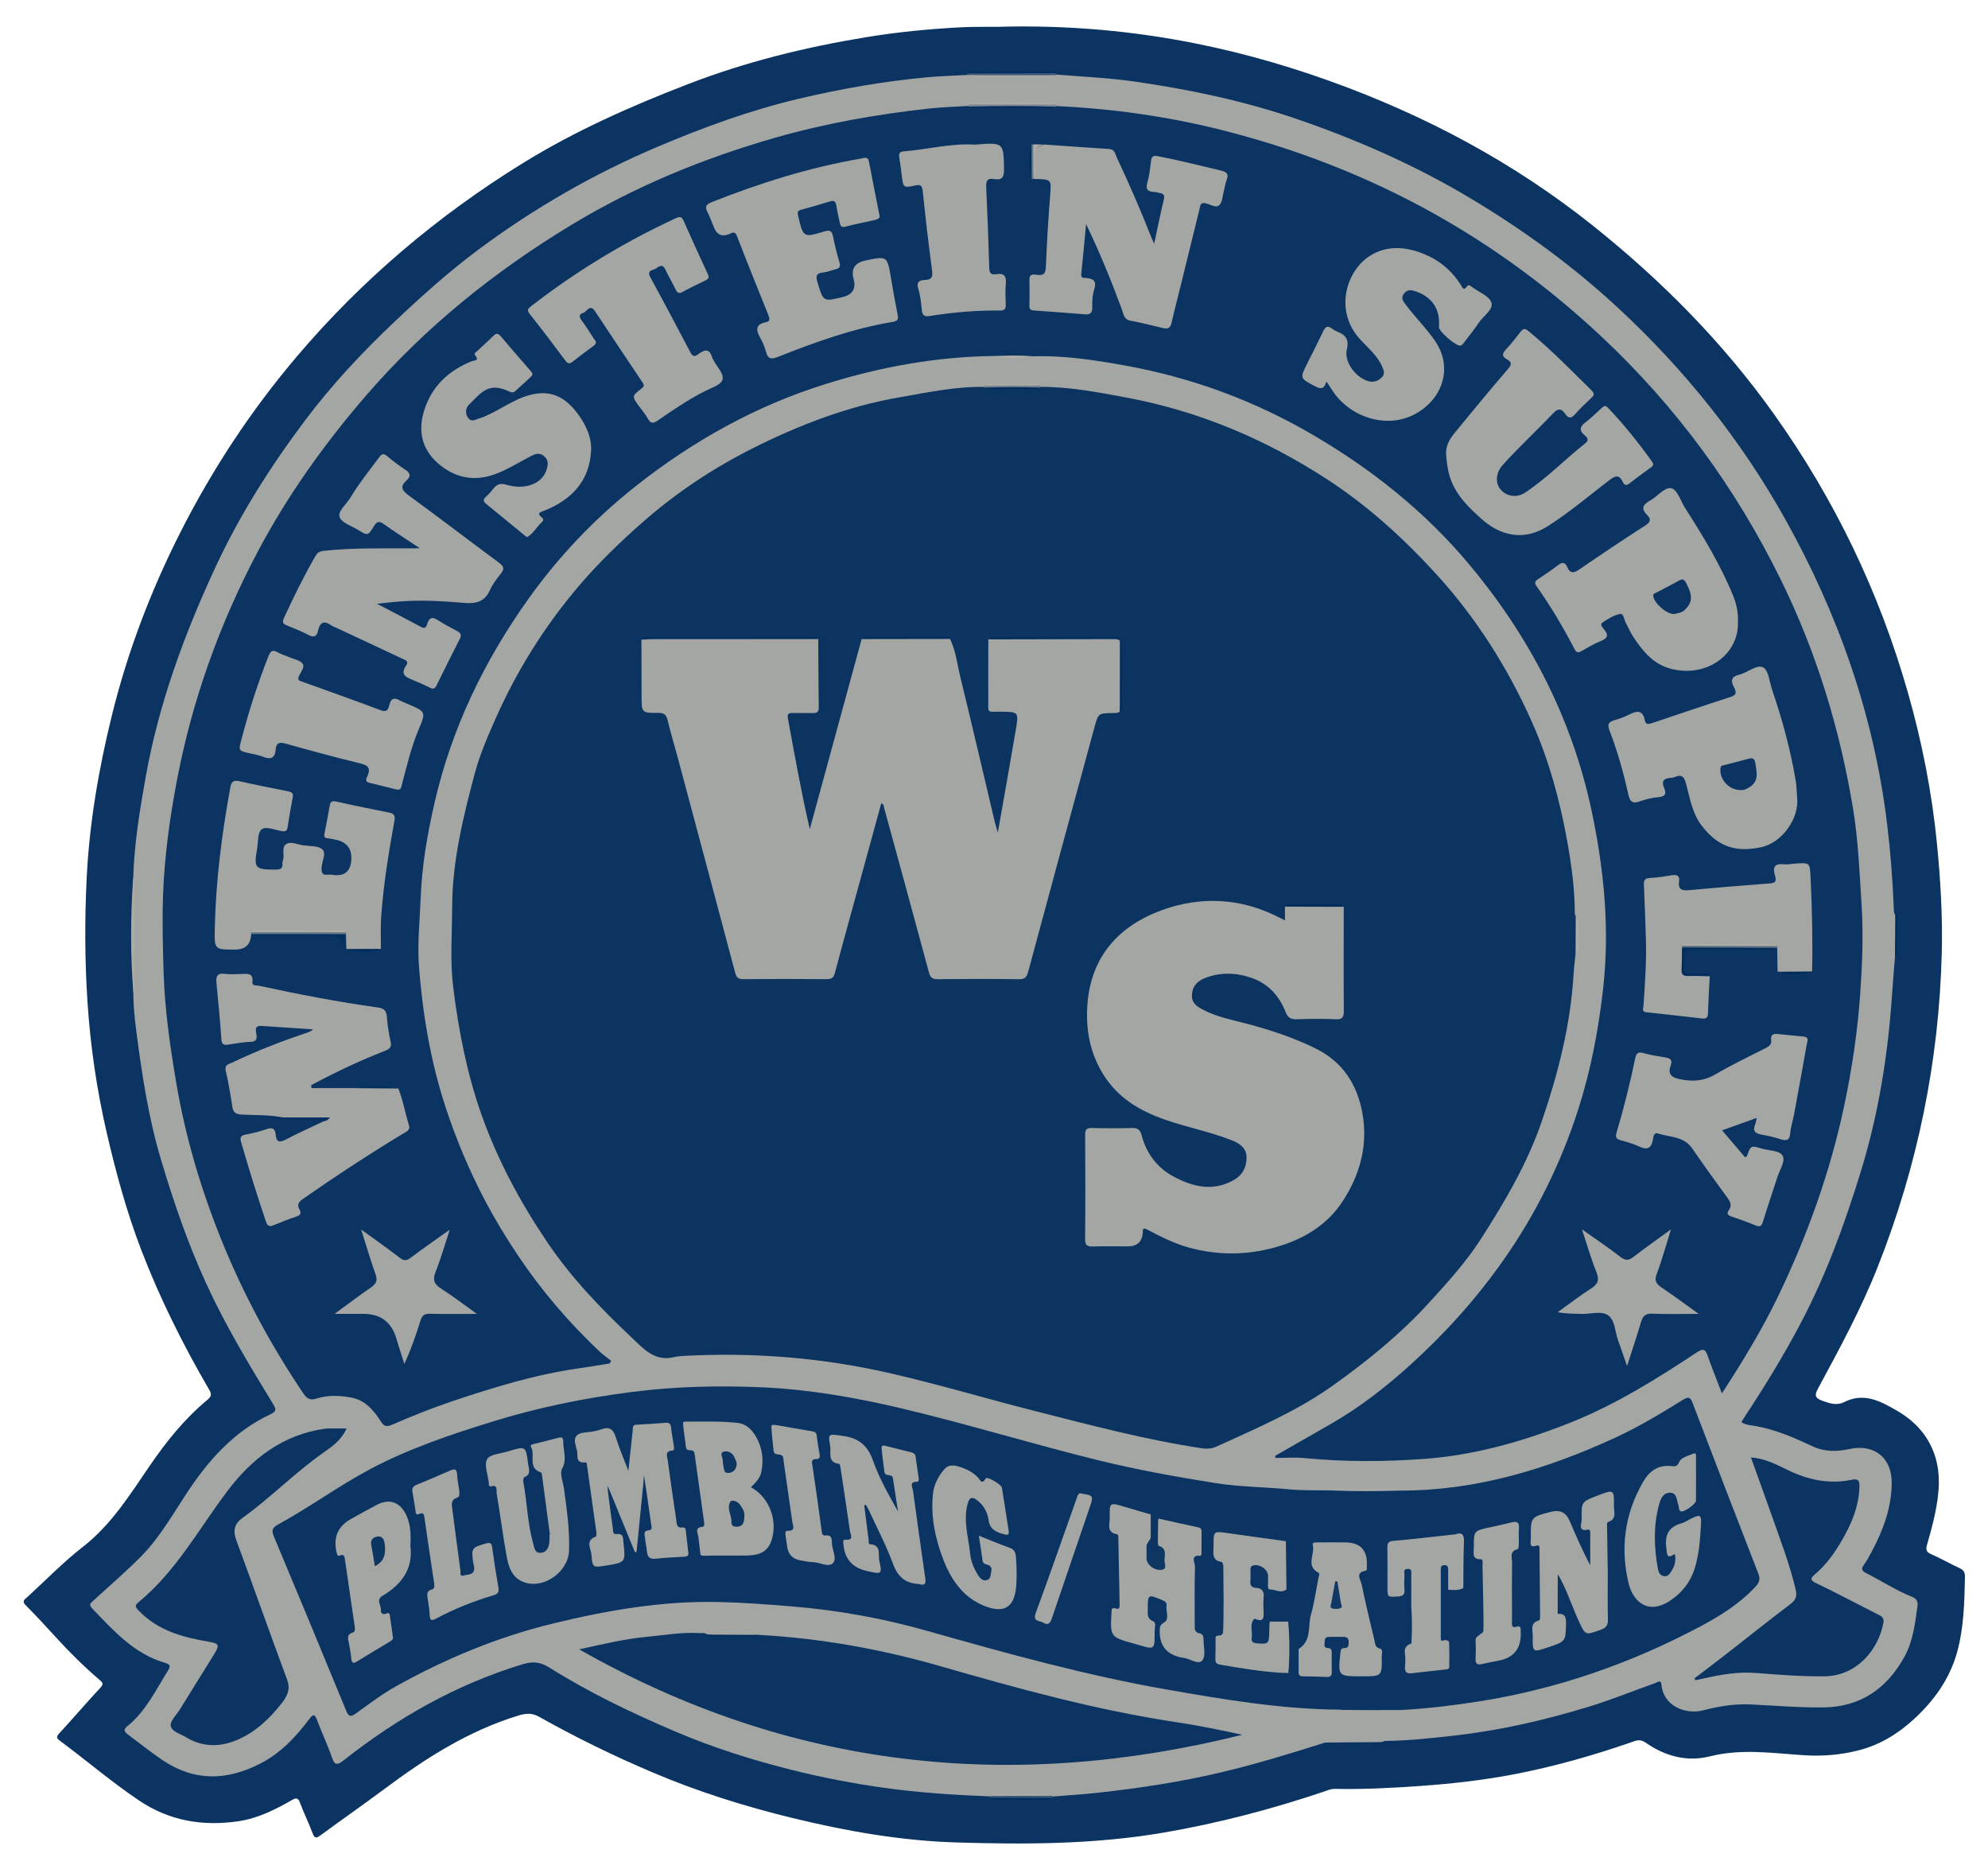 <svg xmlns="http://www.w3.org/2000/svg" id="Layer_1" viewBox="0 0 555.58 522.17"><defs><style>.cls-1{fill:#113864;}.cls-2{fill:#012c5d;}.cls-3{fill:#0d3562;}.cls-4{fill:#7a8691;}.cls-5{fill:#002c5c;}.cls-6{fill:#afaea7;}.cls-7{fill:#0b3462;}.cls-8{fill:#a4a6a3;}.cls-9{fill:#012d5d;}.cls-10{fill:#657788;}.cls-11{fill:#012c5e;}.cls-12{fill:#012d5e;}.cls-13{fill:#002c5d;}.cls-14{fill:#0c3462;}.cls-15{fill:#aeada6;}.cls-16{fill:#adada5;}.cls-17{fill:#3e5a78;}.cls-18{fill:#0e3562;}.cls-19{fill:#ababa6;}.cls-20{fill:#afaea8;}.cls-21{fill:#a5a7a3;}.cls-22{fill:#aeaea7;}.cls-23{fill:#546b81;}.cls-24{fill:#022d5e;}.cls-25{fill:#032e5e;}.cls-26{fill:#adada7;}.cls-27{fill:#042e5f;}.cls-28{fill:#3b5876;}.cls-29{fill:#0b3461;}.cls-30{fill:#74828e;}.cls-31{fill:#0f3763;}.cls-32{fill:#aeaea6;}.cls-33{fill:#01275a;}.cls-34{fill:#697a89;}.cls-35{fill:#073160;}.cls-36{fill:#acaca7;}.cls-37{fill:#aaaba6;}.cls-38{fill:#0c3562;}</style></defs><path class="cls-7" d="M281.13,7.44c32.47-.61,62.01,4.96,90.64,15.25,26.57,9.55,51.28,22.71,73.4,40.37,19.16,15.3,36.3,32.59,50.58,52.63,16.95,23.79,29.41,49.68,37.43,77.78,3.96,13.89,6.73,27.97,8.14,42.3.99,10.09,1.59,20.23,1.34,30.38-.75,30.45-6.78,59.82-18.02,88.15-4.63,11.65-10.59,22.62-16.52,33.61-.99,1.83-1.08,2.68,1.17,3.5,2.07.76,4.04,1.39,6.04.39,5.57-2.8,10.16-.31,14.82,2.39,5.01,2.91,8.71,6.94,10.54,12.42,1.83,5.49,1.2,11.11.02,16.66-.6,2.83-1.38,5.63-2.18,8.41-.36,1.26-.26,1.97,1.11,2.57,2.73,1.2,5.32,2.7,8.03,3.95,1.13.52,1.49,1.17,1.47,2.39-.15,7.08-.3,14.2-2.19,21.06-2.07,7.48-6.46,13.59-12.17,18.81-4.48,4.1-9.55,7.16-15.44,8.65-5,1.27-10.13,1.69-15.31,1.34-8.71-.58-17.39-1.88-26.12.31-6.52,1.63-12.59-.04-18.06-3.85-1.05-.73-2-.77-3.16-.36-11.11,3.89-22.42,7.11-33.98,9.31-8.36,1.58-16.82,2.54-25.31,3.15-8.12.58-16.24,1.02-24.38.85-1.09-.02-2.04.42-3.03.76-14.67,4.94-29.58,8.85-44.87,11.47-19.27,3.3-38.67,3.33-58.08,2.73-15.36-.48-30.48-3.15-45.44-6.79-13.34-3.24-26.4-7.33-39.01-12.68-10.9-4.62-21.57-9.81-31.9-15.62-1.93-1.09-3.6-1.03-5.69-.4-14.04,4.25-26.12,12-37.73,20.67-5.81,4.34-11.77,8.47-17.61,12.77-1.18.87-1.72,1.06-2.32-.56-1.06-2.87-2.45-5.61-3.5-8.47-.53-1.46-1.13-1.4-2.25-.76-4.7,2.69-9.5,5.11-14.96,5.92-10,1.47-19.32-.09-27.84-5.84-7.63-5.14-14.61-11.12-21.98-16.6-1.03-.76-1.17-1.13-.22-2.16,3.89-4.19,7.59-8.56,11.49-12.73,1.11-1.19.35-1.64-.36-2.25-4.29-3.68-8.29-7.63-12.09-11.81-2.76-3.04-5.56-6.06-8.46-8.97-1.17-1.17-.24-1.63.42-2.24,5.17-4.73,10.08-9.8,15.59-14.09,7.96-6.2,13.11-14.53,18.66-22.63,4.64-6.79,9.79-13.2,16.16-18.47,1.21-1,1.09-1.7.45-2.8-7.31-12.56-13.79-25.52-19-39.1-4.04-10.55-7.01-21.42-9.56-32.4-2.84-12.22-4.65-24.58-5.46-37.12-.74-11.45-.77-22.9-.21-34.33.75-15.26,3.32-30.27,6.97-45.15,4.38-17.86,10.84-34.9,19.11-51.25,8.97-17.75,19.87-34.3,32.75-49.46,18.08-21.28,39.16-39.13,62.92-53.83,14.66-9.07,30.34-16.01,46.37-22.19,16.12-6.22,32.82-10.33,49.86-13.11,8.73-1.43,17.51-2.29,26.35-2.74,4.84-.25,9.67-.04,12.58-.19Z"></path><path class="cls-8" d="M295.07,20.82c7.44.62,14.92.93,22.32,2.01,15.08,2.19,29.95,5.3,44.41,10.22,17.16,5.84,33.69,13.1,49.23,22.41,14.75,8.83,28.6,18.91,41.27,30.67,18.61,17.28,34.28,36.85,46.62,58.95,14.82,26.55,24.8,54.84,28.47,85.2.95,7.84,1.55,15.68,1.86,23.55.03.65-.04,1.3.43,1.84.43,3.85.58,7.7-.09,11.54-.28,3.67-.6,7.34-.85,11.01-1.14,16.75-3.79,33.22-8.75,49.3-4.48,14.51-9.64,28.73-16.75,42.21-4.82,9.15-10.22,17.93-15.91,26.55-.22.33-.42.67-.68,1.1,1.31.88,2.79.87,4.14,1.12,5.53,1.02,10.64,3.23,15.66,5.6,3.43,1.61,6.83,1.57,10.37.8,6.9-1.5,11.89,2.35,11.85,9.5-.04,6.91-2.42,13.25-5.65,19.28-.65,1.21-1.29,2.44-2.1,3.53-.97,1.3-.5,1.8.77,2.44,4.23,2.15,8.23,4.78,12.66,6.54,1.27.5,1.7,1.33,1.52,2.63-.67,4.86-1.23,9.75-3.66,14.15-4.89,8.88-12.3,13.99-22.54,14.12-6.83.09-13.67-.51-20.5-.83-4.47-.21-8.83.52-13.11,1.63-5.2,1.35-11.24-1.34-11.74-7.13-.13-1.53-1.1-.71-1.75-.47-6.15,2.19-12.21,4.66-18.45,6.57-12.17,3.72-24.55,6.61-37.22,8.05-6.55.74-13.11,1.49-19.71,1.54-.37,0-.74.23-1.1.36-2.77.64-5.59.22-8.38.27-2.49.04-4.99.24-7.47-.15-9.58,3.06-19.19,5.99-28.99,8.31-11.36,2.69-22.86,4.41-34.44,5.7-4.22.47-8.47.71-12.71,1.06-.14.02-.28.04-.42.06-5.41.14-10.82-.07-16.23.12-.29,0-.56-.07-.81-.23-9.88-.38-19.74-1.02-29.54-2.38-8.69-1.21-17.32-2.89-25.82-5.01-11.11-2.78-22.04-6.24-32.59-10.74-12.1-5.16-23.95-10.82-35.11-17.83-2.37-1.49-4.46-1.88-7.38-1-18.58,5.61-35.07,14.99-50.22,26.93-1.74,1.37-2.46,1.35-3.23-.88-1.2-3.5-2.81-6.86-4.11-10.33-.64-1.71-1.04-1.92-2.22-.35-3.76,4.99-7.97,9.49-13.65,12.41-9.35,4.81-18.46,5.08-27.42-.99-3.28-2.22-6.35-4.7-9.52-7.06-1.07-.79-1.48-1.38-.26-2.36,5.16-4.17,7.95-10.07,11.36-15.53.76-1.22.67-1.76-.72-2.16-8.75-2.51-14.49-9.05-20.49-15.26-1-1.04-.36-1.48.3-2.09,4.5-4.15,9.18-8.13,13.47-12.49,5.06-5.13,8.64-11.42,12.57-17.42,6.08-9.27,13.28-17.46,23.59-22.26,1.75-.82,1.46-1.53.65-2.86-6.73-11.01-13.38-22.06-18.76-33.83-5.11-11.18-9.07-22.75-12.57-34.5-3.47-11.61-5.27-23.53-6.84-35.5-.48-3.67-.87-7.35-.86-11.06-.15-6.81-.04-13.62-.13-20.43-.05-3.84.32-7.67.08-11.51.29-9.68,1.85-19.21,3.56-28.71,3.65-20.28,10.71-39.43,19.35-58.09,6.83-14.74,15.47-28.34,25.17-41.25,7.4-9.86,15.83-18.87,24.82-27.38,7.57-7.17,15.28-14.11,23.64-20.33,15.61-11.6,32.33-21.22,50.27-28.8,12.73-5.38,25.65-10.1,39.09-13.28,11.83-2.79,23.79-4.9,35.91-6.02,3.76-.35,7.55-.45,11.33-.66.26-.16.54-.23.85-.22,7.82.15,15.63-.01,23.45.08.15.02.29.03.44.05Z"></path><path class="cls-19" d="M37.2,245.44c.57.5.43,1.18.43,1.81,0,9.51,0,19.02,0,28.53,0,.56.08,1.14-.37,1.59-.85-10.64-.78-21.29-.06-31.94Z"></path><path class="cls-24" d="M270.36,20.5c.25-.36.6-.52,1.03-.52,7.81,0,15.61,0,23.42,0,.07,0,.19.03.21.08.05.12.05.27.07.4-.53.45-1.18.48-1.83.48-6.93.01-13.86,0-20.79,0-.74,0-1.44-.1-2.11-.44Z"></path><path class="cls-17" d="M270.36,20.5c8.24-.02,16.48-.03,24.72-.05,0,.12,0,.25-.02.37v.22c-8.07.19-16.13.26-24.2-.03-.18-.03-.36-.07-.54-.1.02-.14.03-.27.03-.41Z"></path><path class="cls-35" d="M370.24,486.91c5.28-.04,10.56-.08,15.85-.12,1.65,0,3.31,0,4.96,0,0,.16,0,.33,0,.49-6.73,0-13.47,0-20.2-.02-.2,0-.4-.23-.6-.36Z"></path><path class="cls-24" d="M294.1,502.37c-.46.61-1.14.49-1.77.49-4.64,0-9.29,0-13.93,0-.63,0-1.3.13-1.74-.52,1.05-.57,2.19-.43,3.31-.44,3.86,0,7.72-.01,11.58,0,.87,0,1.79-.15,2.55.47Z"></path><path class="cls-28" d="M294.1,502.37c-5.81-.01-11.63-.02-17.44-.04,0-.14,0-.28-.03-.41.18-.03.36-.07.53-.1,5.64-.3,11.28-.19,16.92-.06v.22c.01.13.01.26.01.39Z"></path><path class="cls-5" d="M529.58,267.21c.03-3.85.06-7.69.09-11.54.23-.18.51-.11.51.14.02,3.49.01,6.98,0,10.47,0,.43-.22.75-.61.94Z"></path><path class="cls-29" d="M440.33,266.24c-.2,2.15-.47,4.29-.6,6.44-.88,13.92-4.29,27.28-8.78,40.44-4.07,11.95-10.43,22.72-17.19,33.23-4.08,6.35-9.22,11.99-14.33,17.6-8.09,8.88-17.35,16.37-27.07,23.3-6.44,4.59-13.5,8.21-20.65,11.59-3.86,1.83-7.77,3.56-11.66,5.33-1.34.61-2.65.74-4.19.51-15.8-2.37-31.21-6.49-46.66-10.41-13.67-3.47-27.18-7.54-40.93-10.66-18.81-4.27-37.86-5.77-57.11-4.74-.96.05-1.94.13-2.86.35-5.4,1.3-8.52-2.41-11.8-5.5-8.71-8.19-16.99-16.85-23.67-26.78-7.44-11.05-13.75-22.74-18.24-35.39-4.12-11.62-6.43-23.63-7.94-35.74-.91-7.31-.31-14.82-.29-22.24.03-12.85,3.06-25.23,6.34-37.51,1.43-5.34,3.68-10.5,5.94-15.57,5.87-13.19,13.49-25.35,22.8-36.37,5.57-6.59,11.78-12.61,18.28-18.31,9.27-8.12,19.46-14.91,30.43-20.44,13.07-6.58,26.68-11.83,41.17-14.34,7.91-1.37,15.8-3.08,23.9-2.91.14-.02.28-.04.42-.06,4.89-.08,9.78-.05,14.67-.02.14.02.28.03.42.05,8.17-.02,16.16,1.52,24.13,3.01,20.32,3.8,39.02,11.72,56.26,22.99,11.18,7.3,20.99,16.22,30.04,26.09,11.31,12.33,20.1,26.23,26.89,41.4,4.88,10.91,8,22.44,10.07,34.23,1.13,6.42,1.97,12.87,1.98,19.4,0,.29.19.59.3.88.61,3.38.67,6.76-.04,10.13Z"></path><path class="cls-7" d="M295.07,29.63c15.64.72,31.09,2.86,46.26,6.68,20.9,5.26,40.86,12.99,59.7,23.54,16.83,9.43,32.2,20.82,46.29,33.98,20.98,19.6,37.68,42.36,50.33,68.1,10.03,20.4,16.59,41.93,20.26,64.32,1.43,8.73,1.76,17.59,2.33,26.43.54,8.4.2,16.78-.38,25.11-.73,10.41-2.27,20.75-4.43,31.02-3.93,18.66-10.32,36.42-18.57,53.54-4.45,9.22-9.77,17.97-15.64,26.99-1.41-3.68-2.76-7-3.94-10.37-.63-1.81-1.13-2.37-3.06-1.09-11.24,7.43-22.68,14.59-35.25,19.6-13.14,5.23-26.69,9.12-40.86,10.17-11.17.83-22.36.85-33.54-.22-2.69-.26-5.42-.04-8.14-.04-.02-.2-.05-.39-.07-.59,5.28-3.02,10.57-6.04,15.84-9.07,8.01-4.61,15.24-10.28,22.06-16.46,9.65-8.74,18.32-18.39,25.82-29.04,9.12-12.96,16.08-27.02,20.94-42.09,3.52-10.91,5.65-22.11,6.96-33.51,1.95-16.93.32-33.62-3.19-50.13-5.5-25.84-17.36-48.69-34.25-68.85-12.32-14.7-27.17-26.53-43.78-36.22-16.27-9.5-33.66-15.89-52.13-19.25-8.53-1.55-17.15-2.89-25.89-2.62-3.71.21-7.42.35-11.12-.08-15.98.2-31.55,3.05-46.75,7.78-19.64,6.12-37.34,16.01-53.4,28.74-11.34,8.99-21.29,19.44-29.74,31.27-12.37,17.32-21.47,36.13-26.26,56.94-2.04,8.87-3.59,17.81-3.92,26.92-.23,6.36-.95,12.72-.45,19.09,1.04,13.36,3.27,26.51,7.46,39.27,2.9,8.82,6.49,17.36,10.79,25.6,2.85,5.45,6.02,10.67,9.44,15.77,6.59,9.83,14.23,18.75,22.83,26.85.99.93,2.13,1.7,3.19,2.55-.15.25-.29.5-.44.74-2.89.46-5.77.95-8.66,1.36-12.1,1.72-23.71,5.29-35.25,9.16-5.75,1.93-11.35,4.19-16.9,6.59-1.43.62-2.2.55-3.07-.83-2.02-3.19-4.45-6.07-8.41-6.78-3.17-.57-6.41-.72-9.55.28-1.66.53-2.64.24-3.71-1.35-9.11-13.49-16.8-27.78-22.89-42.83-5.75-14.2-10.11-28.88-12.68-44.05-1.73-10.24-3.21-20.46-3.53-30.88-.21-7.02-.4-14.04-.17-21.04.36-11.01,1.86-21.94,3.93-32.76,4.27-22.33,11.88-43.52,22.49-63.6,8.4-15.89,18.8-30.42,30.57-44.01,16.43-18.96,35.74-34.46,57.11-47.39,17.82-10.79,36.97-18.66,57.01-24.39,14.05-4.02,28.37-6.53,42.87-8.14,3.75-.42,7.54-.5,11.32-.74.15-.02.29-.04.44-.06,7.79-.06,15.57-.11,23.36.02.14.03.29.05.43.08Z"></path><path class="cls-7" d="M391.05,416.51c21.32.08,41.13-5.96,60.28-14.75,6.62-3.04,12.82-6.8,18.99-10.61,1.56-.96,2.08-.76,2.7.86,6.1,15.97,12.24,31.92,18.43,47.85.73,1.87-.27,2.92-1.33,4.01-4.31,4.47-9.52,7.72-14.94,10.6-19.52,10.37-40.14,17.54-62.01,20.97-6.99,1.1-14.02,1.95-21.1,2.35-.14,0-.28.02-.43.03-5.56,0-11.11.07-16.67-.04-.14-.02-.28-.04-.42-.06-16.32-.1-32.33-2.81-48.35-5.6-22.75-3.97-44.93-10.14-67.11-16.42-12.08-3.42-24.44-5.69-37-6.76-7.06-.6-14.12-1.14-21.19-1.3-15.81-.36-31.24,2.32-46.56,6.06-15.4,3.76-29.85,9.8-43.64,17.47-3.93,2.19-7.54,4.97-11.22,7.59-1.39.99-2.01,1.03-2.73-.73-6.68-16.26-13.41-32.5-20.22-48.71-.72-1.71-.4-2.47,1.17-3.33,8.85-4.84,16.99-10.84,25.92-15.57,10.83-5.73,22.36-9.58,34-13.19,12.71-3.94,25.69-6.58,38.9-8.27,12.12-1.56,24.27-1.85,36.43-1.31,13.06.58,25.89,2.8,38.61,5.8,18.68,4.4,37.01,10.09,55.65,14.65,10.73,2.62,21.57,4.59,32.45,6.31,6.73,1.07,13.62,1.08,20.43,1.73,4.19.4,8.38.24,12.56.34,6.13-.25,12.25-.3,18.38.02Z"></path><path class="cls-7" d="M212.15,456.83c17.27.95,34.16,4,50.8,8.79,21.68,6.24,43.43,12.24,65.8,15.6,6.18.93,12.3,2.18,18.42,3.52-64.72,16.12-126.54,9.54-185.3-23.87,6.44-1.41,12.54-2.9,18.82-3.49,4.89-.46,9.74-1.35,14.68-1.05.79.05,1.63-.21,2.31.42,4.82.52,9.65.38,14.48.07Z"></path><path class="cls-7" d="M96.86,399.15c-1.44,3.16-3.82,4.9-6.16,6.53-8.09,5.62-14.96,12.75-22.96,18.48-2.12,1.52-2.72,3.44-1.74,6.1,4.81,13,9.4,26.08,14.24,39.07,1.04,2.79-.08,4.79-1.55,6.65-3.43,4.34-7.39,8.12-12.61,10.28-4.81,1.99-9.56,1.92-14.09-.83-1.56-.95-4.04-1.58-4.28-3.19-.2-1.35,1.58-3.01,2.51-4.51,3.18-5.14,6.38-10.28,9.57-15.41,1.69-2.72,1.47-3.09-1.62-3.61-7.23-1.23-14.17-3.13-19.47-8.73-.8-.84-1.12-1.36-.06-2.22,10.48-8.59,16.87-20.43,24.84-31.04,6.85-9.11,15.54-15.85,27.32-17.5.4-.06.8-.06,1.21-.06,1.52,0,3.03,0,4.86,0Z"></path><path class="cls-7" d="M473.55,468.98c3.05-2.33,6.11-4.64,9.14-7,5.92-4.61,11.77-9.3,17.75-13.82,1.57-1.19,1.78-2.32,1.36-4.11-1.67-7.09-4.3-13.86-6.7-20.7-1.87-5.31-3.8-10.6-5.77-16.09,3.94.24,7.13,1.99,10.35,3.54,5.68,2.73,11.55,3.99,17.78,2.69,1.87-.39,2.24.22,2.19,1.92-.16,5.76-2.39,10.81-5.27,15.63-1.95,3.27-4.19,6.33-7.12,8.82-1.26,1.07-1.55,1.64.35,2.54,5.96,2.86,11.79,5.99,17.69,8.97.97.49,1.23,1.1,1.04,2.13-1.38,7.37-7.34,14.82-16.54,14.91-6.37.06-12.72-.45-19.05-.94-5-.39-9.78.44-14.59,1.52-.77.17-1.55.33-2.33.5-.1-.17-.19-.34-.29-.51Z"></path><path class="cls-4" d="M270.84,29.59c0-.13-.01-.26,0-.4,2.14-.51,4.31-.2,6.46-.22,5.14-.06,10.29-.03,15.43,0,.78,0,1.61-.24,2.35.26,0,.14,0,.27,0,.41l-.02.21c-8.07.09-16.14.16-24.21-.03v-.22Z"></path><path class="cls-36" d="M295.07,29.22c-8.08,0-16.16-.02-24.24-.03.47-.61,1.14-.49,1.77-.49,6.9,0,13.81,0,20.71,0,.63,0,1.31-.12,1.75.51Z"></path><path class="cls-15" d="M270.87,21.02c8.07.01,16.13.02,24.2.03-.37.13-.74.36-1.11.36-7.33.02-14.66.02-22,0-.36,0-.73-.26-1.09-.39Z"></path><path class="cls-36" d="M391.05,416.51c-6.13.17-12.25.22-18.38-.02.93-.76,2.02-.38,3.03-.39,4.35-.05,8.7-.03,13.06,0,.78,0,1.63-.26,2.29.42Z"></path><path class="cls-22" d="M294.09,501.76c-5.64.02-11.28.04-16.92.06,1.17-.83,2.5-.42,3.74-.38,4.39.14,8.81-.49,13.18.32Z"></path><path class="cls-26" d="M275.2,107.73c.62-.75,1.47-.48,2.24-.48,3.67-.02,7.35-.02,11.02,0,.77,0,1.62-.26,2.25.47-.68.58-1.51.48-2.31.49-3.63.01-7.26.01-10.89,0-.8,0-1.63.1-2.32-.47Z"></path><path class="cls-30" d="M275.2,107.73c5.17,0,10.34-.01,15.51-.02,0,.13,0,.25,0,.38,0,0,0,.22,0,.22-5.16.22-10.33.18-15.49.02v-.22c-.01-.13-.01-.26-.01-.39Z"></path><path class="cls-12" d="M212.15,456.83c-1.49.91-3.12.38-4.68.42-3.21.09-6.41.02-9.62.02-.06,0-.18-.06-.18-.1-.02-.13,0-.27,0-.41,4.83.02,9.65.05,14.48.07Z"></path><path class="cls-20" d="M277.62,99.49c3.71-.13,7.41-.27,11.12.08-3.71.59-7.42.78-11.12-.08Z"></path><path class="cls-6" d="M440.33,266.24c.01-3.38.02-6.75.04-10.13,1.37,2.43.35,5.05.6,7.57.08.85.48,1.94-.63,2.56Z"></path><path class="cls-8" d="M312.97,198.82c-.62.5-1.36.41-2.09.42-3.92.08-3.95.07-4.99,3.88-6.2,22.78-12.4,45.57-18.54,68.37-.39,1.45-.86,2.14-2.53,2.12-7.59-.1-15.19-.08-22.78,0-1.49.01-2.06-.46-2.44-1.91-4.12-15.33-8.33-30.64-12.52-45.96-.12-.44,0-1.01-.79-1.3-1.97,7.2-3.94,14.38-5.91,21.56-2.37,8.63-4.77,17.24-7.06,25.89-.37,1.41-1,1.72-2.33,1.71-7.76-.06-15.51-.07-23.27,0-1.43.01-1.93-.53-2.27-1.82-5.36-20.17-10.76-40.34-16.15-60.5-.9-3.35-1.93-6.66-2.72-10.03-.36-1.56-1.03-2.06-2.61-2.05-4.67.03-4.66-.04-4.67-4.71,0-5.25-.03-10.5-.04-15.75.4-.8,1.14-.44,1.71-.44,15.36-.02,30.73-.02,46.09-.01.55,0,1.14-.15,1.61.28.04,6.37.05,12.74.14,19.1.02,1.37-.62,1.61-1.77,1.58-1.85-.05-3.71.02-5.56-.02-1.16-.02-1.52.29-1.28,1.56,1.89,10.26,3.71,20.53,6.11,30.88,4.83-17.7,9.66-35.4,14.49-53.1.39-.39.9-.29,1.37-.29,7.39,0,14.78,0,22.18,0,.4,0,.8-.01,1.15.25,1.63,3.37,2.01,7.09,2.88,10.66,3.29,13.43,6.41,26.91,9.6,40.36.2.86.48,1.7.88,3.07,1.74-9.9,3.43-19.28,5.02-28.67.86-5.06.79-5.05-4.33-5.08-3.86-.03-3.34.53-3.36-3.29-.03-5.65,0-11.29.01-16.94.5-.63,1.2-.36,1.8-.36,10.89-.02,21.78-.01,32.67,0,.87,0,1.81-.19,2.44.68.17,6.62.4,13.24-.13,19.86Z"></path><path class="cls-8" d="M375.53,253.38c0,9.7-.05,19.39.02,29.09.01,1.75-.36,2.42-2.25,2.34-3.63-.16-7.27-.14-10.9,0-1.64.06-2.51-.46-3.09-1.96-1.78-4.6-4.92-8.01-9.59-9.62-4.33-1.49-8.79-1.63-13.17.15-2.38.96-3.59,2.81-3.43,5.23.13,2.06,2.01,3.01,3.66,3.82,3.65,1.79,7.63,2.57,11.52,3.59,6.65,1.74,13.15,3.9,19.32,6.92,7.61,3.73,11.73,10.1,13.16,18.3,1.56,8.97-.78,17.19-5.66,24.59-4.08,6.2-10.22,10.05-17.23,12.26-8.49,2.67-17.14,2.87-25.74.48-3.96-1.1-7.66-2.95-11.3-4.88-.35-.18-.72-.31-.97-.42-.61.14-.49.53-.5.81q-.11,4.19-4.19,4.19c-3.23,0-6.47-.07-9.69.03-1.6.05-2.26-.28-2.25-2.08.09-9.7.07-19.39.01-29.09,0-1.45.36-1.99,1.89-1.94,3.71.1,7.43.11,11.15,0,1.57-.05,2.34.45,2.73,1.97,1.32,5.1,4.33,9.12,8.89,11.57,5.3,2.86,10.94,4.32,16.78,1.06,2.53-1.41,3.67-3.61,3.67-6.35,0-2.66-1.92-3.94-4.12-4.81-6.09-2.4-12.54-3.63-18.71-5.78-7.1-2.48-13.21-6.1-17.3-12.77-3.72-6.06-4.85-12.62-4.34-19.46,1-13.43,8.88-22.01,20.94-26.35,10.37-3.73,21.07-3.42,31.31,1.44.86.41,1.71.85,2.95,1.47v-3.82c.3-.55.83-.39,1.28-.39,4.64-.01,9.27-.01,13.91,0,.45,0,.99-.18,1.24.43Z"></path><path class="cls-24" d="M228.64,178.57c-15.51,0-31.01,0-46.52.02-.96,0-1.93.09-2.89.15.44-1.01,1.36-.69,2.11-.7,15.1-.02,30.21-.01,45.31,0,.7,0,1.48-.22,1.99.53Z"></path><path class="cls-24" d="M312.98,179.01c-.46-.4-1.01-.43-1.59-.43-11.74.02-23.47.04-35.21.07.6-.99,1.59-.6,2.41-.6,10.72-.03,21.43-.02,32.15-.01,1.01,0,2.16-.29,2.75.96-.17.23-.34.24-.51,0Z"></path><path class="cls-24" d="M265.48,178.53c-8.23.01-16.46.03-24.7.04.29-.47.76-.54,1.26-.54,7.65,0,15.31,0,22.96,0,.15,0,.34.02.44.11.07.06.03.26.04.39Z"></path><path class="cls-24" d="M229.27,198.35v-19.22c.06,0,.12,0,.19,0v19.22c-.06,0-.12,0-.19,0Z"></path><path class="cls-5" d="M312.98,179.01c.17,0,.34,0,.51,0,0,6.47,0,12.94,0,19.41,0,.14-.04.33-.13.41-.07.06-.26,0-.4,0,0-6.6,0-13.21.01-19.81Z"></path><path class="cls-5" d="M375.53,253.38c-5.48-.01-10.95-.03-16.43-.04.34-.75,1.03-.64,1.65-.64,4.39,0,8.77,0,13.16,0,.63,0,1.31-.09,1.62.68Z"></path><path class="cls-11" d="M275.21,108.34c5.16-.23,10.33-.19,15.49-.02-2.51.84-5.09.33-7.62.33-2.62,0-5.28.49-7.87-.31Z"></path><path class="cls-8" d="M78.99,312.25c-3.79-.8-7.66-.59-11.48-.82-1.75-.11-2.34-.61-2.59-2.24-.51-3.34-1.06-6.68-1.83-9.96-.41-1.77.87-1.87,1.78-2.31,6.77-3.24,13.75-5.96,20.87-8.33.6-.2,1.19-.41,1.77-.96-4.81-.32-9.62-.62-14.43-.96-1.88-.13-1.66,1.1-1.45,2.22.27,1.49-.02,2.2-1.76,2.24-2.07.05-4.14.5-6.21.78-1.15.15-1.7-.13-1.79-1.51-.36-5.21-.86-10.41-1.36-15.61-.17-1.78,0-2.97,2.31-2.67,1.59.2,3.23.07,4.84.03,1.58-.04,3.16-.27,2.87,2.23-.13,1.17,1.14.92,1.82,1.06,11.01,2.38,22.06,4.52,33.22,6.07,1.75.24,2.43.88,2.55,2.65.16,2.32.56,4.63,1.05,6.91.31,1.43-.18,2-1.46,2.5-6.38,2.51-12.61,5.38-18.68,8.57-.69.36-1.38.71-2.06,1.07.03.28.05.55.08.83h12.16c4.04-.29,8.07-.46,12.1.09,1.34,3.29,1.89,6.81,2.96,10.18.46,1.46-.56,1.81-1.45,2.35-9.52,5.76-18.83,11.85-27.96,18.21-1.21.84-2.03,1.54-1.17,3.06.65,1.15.16,1.68-1.01,2.06-2.06.68-4.09,1.49-6.1,2.32-1.17.48-1.78.44-2.26-.99-2.49-7.33-4.77-14.72-6.93-22.14-.36-1.25-.2-1.9,1.27-2.16,1.98-.35,3.94-.85,5.84-1.51,1.66-.57,2.4-.15,2.55,1.57.17,2,.99,2.3,2.81,1.34,3.48-1.84,7.09-3.43,10.64-5.12-.41-1.2-1.44-.68-2.21-.73-3.1-.22-6.23.34-9.31-.33Z"></path><path class="cls-8" d="M117.3,153.17c-3.76-2.5-6.96-4.53-10.04-6.73-1.33-.95-1.98-.72-2.78.61-1.62,2.69-1.71,2.68-4.41,1.02-1.84-1.13-4.67-2.02-5.17-3.62-.52-1.65,1.94-3.59,3.05-5.43,2.37-3.95,5.26-7.53,8-11.22.74-.99,1.24-1.21,2.26-.34,1.59,1.36,3.28,2.63,5.02,3.77,1.41.92,1.71,1.8.41,2.98-1.91,1.73-1.37,2.81.6,4.24,8.47,6.17,16.79,12.56,25.22,18.79,1.34.99,1.58,1.69.53,3.02-1.15,1.45-2.33,2.96-3.07,4.63-1.47,3.31-3.99,3.86-7.24,3.58-5.21-.45-10.45-.79-15.69-.54-2.84.13-5.68.44-8.64.78,4.11,2.15,8.24,4.27,12.32,6.47,1.39.75,1.54-.4,1.81-1.11.58-1.52,1.36-1.73,2.72-.88,1.77,1.11,3.6,2.14,5.47,3.1,1.07.55,1.42,1.09.82,2.26-2.21,4.31-4.37,8.65-6.5,12.99-.47.95-.95,1.07-1.88.6-1.5-.77-3.07-1.41-4.63-2.08-1.87-.8-3.8-1.46-1.96-4.13.91-1.32-.56-1.61-1.33-1.98-6.12-2.9-12.27-5.75-18.4-8.62-.37-.17-.77-.28-1.09-.51-2.02-1.47-3.29-1.09-3.82,1.43-.35,1.68-1.2,1.96-2.75,1.14-1.92-1.01-3.95-1.82-5.97-2.63-1.16-.47-1.31-.98-.77-2.16,2.71-5.86,5.54-11.64,8.77-17.23.61-1.06,1.28-1.35,2.45-1.47,8.37-.88,16.75-.65,25.14-.67.29,0,.58-.03,1.55-.07Z"></path><path class="cls-8" d="M292.14,40.41c5.93.41,11.87.85,17.8,1.22,1.65.1,1.76,1.52,2.23,2.52,3.43,7.29,6.65,14.68,9.59,22.19.17.43.39.84.8,1.74.96-4.48,1.77-8.48,2.71-12.44.26-1.1-.08-1.5-1.05-1.68-.55-.1-1.1-.3-1.66-.32-1.89-.07-2.47-.79-1.89-2.73.57-1.91.75-3.95,1.01-5.94.16-1.21.51-1.59,1.87-1.33,5.94,1.14,11.79,2.61,17.66,4.02,1.52.37,2.3.91,1.6,2.62-.39.96-.49,2.03-.77,3.04-.38,1.39-.41,3.19-1.32,4.04-.89.83-2.53-.28-3.82-.56-1.57-.34-1.47.81-1.69,1.7-1.76,7.12-3.51,14.24-5.26,21.36-.85,3.44-1.76,6.87-2.53,10.33-.32,1.45-1.02,1.81-2.38,1.48-3.05-.74-6.11-1.48-9.19-2.08-1.79-.35-1.84-1.84-2.29-3.04-2.98-8.08-6.23-16.05-10.04-23.94-.44,4.64-.84,9.29-1.34,13.93-.12,1.16.5,1.1,1.26,1.14,1.98.12,3.13.72,2.37,3.14-.5,1.58-.62,3.34-.55,5.01.07,1.9-.85,2.11-2.35,1.98-4.65-.38-9.3-.73-13.95-1.05-.92-.06-1.29-.36-1.27-1.3.04-2.42.07-4.85,0-7.27-.05-1.76,1.19-1.51,2.15-1.38,2.16.29,2.39-.74,2.47-2.61.25-6.51.66-13.01,1.17-19.5.36-4.56.45-4.58-4.2-4.69-.16,0-.32-.04-.48-.05-.18-.23-.27-.5-.26-.79.07-1.52.04-3.04.05-4.56q0-3.8,3.55-4.22Z"></path><path class="cls-8" d="M245.82,60.4c.14.53-.54.9-1.4,1.09-2.75.62-5.52,1.15-8.24,1.86-1.31.34-1.35-.57-1.52-1.28-.38-1.56-.69-3.15-.96-4.73-.2-1.16-.71-1.39-1.82-1.04-2.61.83-5.25,1.58-7.9,2.28-1.02.27-1.18.66-.93,1.7,1.44,6.1,1.42,6.17,7.29,4.4,1.55-.47,2.14-.22,2.46,1.37.49,2.45,1.09,4.88,1.8,7.27.34,1.14.07,1.64-1.02,1.9-1.17.28-2.32.8-3.5.91-2.1.2-2.13,1.13-1.59,2.88,1.63,5.3,1.56,5.32,7.02,3.99q4.14-1.01,3.04-5.05-1.14-4.2,3.25-5.14c6.18-1.32,6.16-1.32,7.21,4.96.57,3.41,1.17,6.81,1.86,10.2.25,1.22-.01,1.75-1.29,1.96-11.19,1.84-21.79,5.67-32.28,9.83-1.56.62-2.67.66-3.19-1.33-.36-1.39-.93-2.77-1.64-4.02-1.23-2.19-1.42-3.81,1.62-4.38,1.11-.21,1.06-.93.7-1.83-2.98-7.4-5.96-14.8-8.84-22.24-.61-1.57-1.36-.87-2.22-.53q-2.94,1.15-4.15-1.75c-.62-1.49-1.15-3.02-1.88-4.45-.8-1.56-.28-2.17,1.24-2.77,13.51-5.35,27.31-9.68,41.66-12.15.85-.15,1.95-.73,2.25.87.93,4.9,1.91,9.79,2.98,15.24Z"></path><path class="cls-8" d="M96.8,265.17c-.04-1.38-.08-2.76-.12-4.15-.19-.22-.43-.34-.72-.37-8.35-.03-16.7,0-25.04,0-.29.02-.54.14-.74.34q-.12,4.35-4.53,4.35c-5.65,0-5.75,0-5.63-5.63.27-13.37,1.94-26.6,4.36-39.74.26-1.44.82-2.05,2.42-1.7,4.55,1.02,9.14,1.93,13.71,2.84.92.18,1.5.51,1.31,1.58-.5,2.84-1.04,5.69-1.46,8.54-.18,1.22-.93,1.12-1.75.98-1.88-.33-4.35-1.42-5.52-.45-1.13.95-.9,3.55-1.24,5.44-.96,5.39-.55,5.81,5.06,5.78,1.35,0,2.22-.2,2.01-1.81-.04-.3.13-.62.21-.93.4-1.5-.54-3.59.93-4.43,1.32-.76,3.12.18,4.71.4,1.82.25,4.12.07,5.29,1.11,1.23,1.08-.09,3.32-.19,5.06-.08,1.5.18,2.25,1.86,2.02.62-.09,1.28.09,1.92.13q4.12.29,4.51-4.04.44-4.92-4.46-5.88c-.71-.14-1.42-.33-2.14-.37-.91-.06-1.04-.51-.89-1.28.51-2.6,1.03-5.2,1.47-7.82.22-1.28.76-1.42,1.98-1.14,4.87,1.11,9.76,2.07,14.65,3.06,1.24.25,1.73.77,1.48,2.15-1.59,8.85-3.07,17.73-3.71,26.72-.22,3.05-.08,6.13-.1,9.2-3.22.66-6.43.62-9.65.03Z"></path><path class="cls-8" d="M404.15,127.05c-.18-2.35.9-4.26,2.27-5.95,4.94-6.05,9.92-12.08,15.01-18,1.11-1.29,1.07-1.97-.32-2.72-1.48-.8-1.29-1.62-.23-2.75,1.43-1.52,2.72-3.19,4.01-4.84.71-.92,1.16-1.19,2.26-.28,6.26,5.13,11.89,10.9,17.63,16.57.89.88.76,1.34-.05,2.1-1.59,1.49-3.18,3-4.61,4.64-1.06,1.21-1.86,1.04-2.65-.12-1.28-1.89-2.29-1.44-3.68.04-4.54,4.82-9.44,9.28-13.86,14.22-1.83,2.03-2.15,4.91-.6,6.78,1.7,2.04,4.6,2.41,6.86.93,6.09-4.01,11.13-9.29,16.82-13.78,1.17-.92.65-1.59-.18-2.29-1.52-1.29-1.36-2.37.22-3.57,1.6-1.21,3.06-2.62,4.53-3.98.59-.55,1-.93,1.75-.15,4.53,4.73,8.59,9.83,12.4,15.14.56.78.22,1.14-.34,1.56-2.01,1.49-4.06,2.92-6.01,4.48-.93.74-1.46.44-1.87-.43-1.09-2.29-2.26-1.62-3.86-.4-5.62,4.32-11.04,8.9-17.04,12.74-6.83,4.37-13.43,2.7-18.77-2.15-3.08-2.8-6.1-5.66-7.9-9.62-1.21-2.66-1.56-5.36-1.8-8.15Z"></path><path class="cls-8" d="M485.69,173.69c.4,9.12-8.76,15.86-18.85,13.15-4.89-1.31-7.78-4.96-10.4-8.89-.8-1.2-1.35-2.57-2.06-3.84-.52-.92-.55-2.78-1.7-2.54-1.75.36-3.42,1.42-4.94,2.46-.71.48.18,1.37.57,1.85,1.38,1.72.85,2.54-1.04,3.29-1.86.74-3.61,1.81-5.36,2.8-.91.52-1.39.35-1.88-.59-3.16-6.09-6.66-12-10.63-17.6-.64-.9-.44-1.37.4-1.93,1.95-1.3,3.9-2.59,5.75-4.02,1.18-.91,1.91-.58,2.42.58.89,2.02,1.93,1.71,3.5.63,6.06-4.16,12.17-8.24,18.35-12.22,1.48-.95,1.66-1.75.5-2.91-1.72-1.72-1.28-2.86.74-3.98,2.03-1.13,4.04-3.73,5.82-3.53,1.87.21,2.72,3.48,3.97,5.43,5.08,7.95,10.01,16,13.57,24.8.93,2.3,1.35,4.62,1.29,7.06Z"></path><path class="cls-8" d="M502.25,222.87c.58,5.73-4.09,12.63-10.19,13.89-6.77,1.39-11.73.05-16.39-5.91-2.73-3.5-3.39-7.79-4.49-11.89-.52-1.92-1.18-2.68-3.1-1.85-.43.19-.94.22-1.42.26-1.86.16-2.32,1.13-1.61,2.76.71,1.64.4,2.46-1.6,2.62-1.75.14-3.51.59-5.17,1.17-1.85.65-2.71.28-3.16-1.73-1.38-6.14-3.05-12.21-5.32-18.08-.67-1.73-.23-2.44,1.45-2.89,1.32-.35,2.61-.86,3.84-1.46,2.17-1.06,4.02-1.68,4.62,1.66.2,1.09,1.08.93,1.93.65,7.34-2.47,14.67-4.97,22.05-7.34,1.86-.6,1.47-1.66.88-2.75-1.05-1.94-.62-2.95,1.56-3.48,2.31-.57,4.86-2.95,6.63-2,1.53.82,1.76,4.1,2.51,6.3,2.82,8.25,5.09,16.64,6.56,25.24.27,1.58.28,3.21.41,4.81Z"></path><path class="cls-8" d="M490.94,312.37c-3.38,1.21-6.41,2.3-9.68,3.48,2.22,2.6,4.33,5.07,6.44,7.53.28-.2.48-.26.52-.38,1.06-2.94,1.07-2.97,4.23-2.03,2.05.61,5.08.44,5.83,2.15.63,1.45-.95,3.88-1.59,5.87-1.34,4.14-2.74,8.26-4.02,12.42-.37,1.21-.84,1.5-2.04,1.01-2.23-.92-4.51-1.74-6.8-2.52-1.02-.35-1.32-.83-.68-1.74.91-1.29.46-2.31-.4-3.48-3.34-4.55-6.63-9.14-9.84-13.79-2.38-3.44-6.33-3.1-9.67-4.19-1.02-.33-1.19.98-1.3,1.68-.42,2.63-1.7,3.01-3.98,1.93-1.59-.75-3.33-1.22-5.04-1.7-1.15-.32-1.55-.78-1.17-2.04,2.04-6.87,3.79-13.82,5.24-20.85.28-1.34.75-1.92,2.31-1.46,2,.59,4.09.85,6.15,1.22,1.29.24,2.03.66,1.46,2.23-.81,2.25-.04,3.31,2.5,3.83,3.56.73,6.68.59,9.93-1.31,4.59-2.69,9.41-4.97,14.15-7.4.93-.48,1.66-1.01,1.49-2.19-.2-1.43.51-1.86,1.83-1.72,2.4.26,4.8.49,7.2.71,1.68.15,1.07,1.35.92,2.18-1.14,6.49-2.33,12.98-3.53,19.46-.34,1.82-.94,3.61-1.1,5.43-.18,2.07-1.12,2.12-2.74,1.61-1.69-.53-3.42-.97-5.16-1.25-1.85-.3-2.68-1.03-1.86-2.94.18-.42.21-.91.4-1.79Z"></path><path class="cls-8" d="M166.54,95.51c0,.79-.56,1.05-.99,1.37-1.8,1.37-3.64,2.67-5.39,4.09-.84.68-1.38.82-2.12-.16-3.28-4.39-6.57-8.77-9.98-13.05-.89-1.12-.51-1.52.38-2.21,12.54-9.73,26.01-17.91,40.41-24.57,1.14-.53,1.67-.47,2.19.71,2.22,5.01,4.49,10,6.8,14.97.43.92.12,1.3-.66,1.68-2.18,1.06-4.36,2.11-6.49,3.26-.99.53-1.41.22-1.85-.67-.92-1.88-1.97-3.7-2.88-5.59-1.02-2.13-2.12-.42-3.13-.08-.96.32-1.96.62-1.12,2.16,3.83,7.01,7.57,14.06,11.28,21.13.86,1.64,1.8.66,2.52.15,1.75-1.22,2.87-1,3.49,1.11.09.3.28.58.43.87.93,1.85,3.04,3.82,2.44,5.51-.52,1.45-3.15,2.22-4.93,3.13-4.62,2.35-8.89,5.26-13.13,8.19-1.31.91-2,.85-2.78-.56-.66-1.19-1.57-2.25-2.37-3.35-2.1-2.88-2.13-2.91.58-5,.73-.56.88-.91.34-1.71-4.46-6.63-8.88-13.28-13.3-19.93-1.43-2.15-2.25.15-3.3.47-1.3.39-1.14,1.16-.41,2.14,1.16,1.55,2.17,3.21,3.24,4.82.27.4.53.8.75,1.13Z"></path><path class="cls-8" d="M165.16,126.24c-.48,7.49-4.56,12.45-11.14,15.63-.87.42-1.79.74-2.68,1.12-.46.2-.92.39-.49,1.04.38.57,1.61.96.55,1.9-1.45,1.28-2.31,3.13-4.03,4.11-.16.09-.66-.37-.96-.61-3.49-2.85-6.97-5.73-10.47-8.57-.88-.71-1.03-1.28-.1-2.09.78-.69,1.46-1.5,2.12-2.32,1.02-1.25,1.99-1.47,3.7-.97,4.83,1.42,9.87-.09,11.13-4.35.39-1.3.51-2.53-.62-3.57-1.11-1.02-2.2-.92-3.52-.25-3.45,1.74-6.71,3.89-10.36,5.21-5.91,2.14-11.33.96-15.94-3.1-4.47-3.94-5.6-9.04-3.81-14.72,2.12-6.75,6.77-11.1,13.21-13.74.65-.27,2.34-.04,1.05-1.69-.47-.61.36-.97.72-1.32,1.45-1.4,2.98-2.71,4.4-4.14.79-.8,1.33-.64,1.97.1,2.83,3.3,5.64,6.62,8.52,9.88.61.69.42,1.08-.14,1.58-1.43,1.3-2.85,2.61-4.27,3.92-.59.55-1.15.35-1.77.06-5.71-2.66-7.71.31-11.18,3.75-.98.97-1.11,2.55-.14,3.79.84,1.08,1.92.39,2.87.08,4.47-1.43,8.16-4.44,12.59-6.06,6.89-2.51,11.54-.4,15.55,5.35,2.04,2.93,3.5,6.19,3.26,9.98Z"></path><path class="cls-8" d="M370.69,106.6c-.65,2.3-1.65,2.13-3.15,1.34-4.28-2.25-4.31-2.17-2.2-6.4,1.52-3.03,3.07-6.05,4.52-9.11.53-1.12,1.12-1.49,2.2-.73.46.32.93.67,1.45.87,2.36.94,3.62,2.01,2.88,5.14-.83,3.54,2.69,7.92,6.06,8.81,1.51.4,2.71-.07,3.73-1.09,1-.99.49-2.1.02-3.14-1.42-3.17-4.17-5.29-6.39-7.81-6.9-7.86-3.58-18.86,3.12-23.05,4.53-2.83,9.7-2.57,14.65-.61,4.47,1.76,8.06,4.65,10.64,8.76.42.67.79,1.87,1.78.42.28-.4.68-.34,1.05-.04.12.1.27.18.4.28,1.87,1.4,4.74,2.47,5.34,4.29.65,1.96-2.22,3.71-3.48,5.6-1.21,1.81-2.58,3.51-3.9,5.24-.34.44-.7,1.01-1.17,1.18-1.14.41-6.21-3.97-6.1-5.19.4-4.78-1.79-8.27-6.3-9.88-1.21-.43-2.49-.76-3.49.58-1,1.34-.11,2.24.61,3.2,2.61,3.48,5.73,6.53,8.19,10.15,4.26,6.27,2.79,13.92-3.16,18.63-8.78,6.95-20.74,2.82-25.68-5-.43-.68-.89-1.34-1.62-2.43Z"></path><path class="cls-8" d="M496.77,271.53c-.03-2.22-.07-4.44-.1-6.66-.2-.21-.45-.33-.74-.35-7.46-.02-14.92,0-22.38,0-.88,0-1.77-.1-2.62.23-.23.18-.4.39-.52.66-.18,1.77.02,3.55-.1,5.31-.09,1.31.47,1.58,1.68,1.65,1.94.1,3.95-.56,5.83.41-.17,3.45-.4,6.9-.49,10.36-.03,1.23-.55,1.57-1.62,1.45-5.18-.58-10.36-1.21-15.55-1.73-1.44-.14-.91-1.1-.87-1.75.42-6.27.89-12.53.68-18.82-.17-4.98-.31-9.97-.55-14.95-.07-1.42.29-1.96,1.81-2.02,2.07-.08,4.14-.49,6.2-.78,1.33-.18,2.04.29,1.81,1.71-.33,2.06.58,2.68,2.56,2.5,7.67-.7,15.35-1.35,23.03-1.92,1.77-.13,1.51-1.25,1.22-2.18-.73-2.42-.05-3.44,2.54-3.14.86.1,1.76-.09,2.65-.16,4.73-.38,4.55-.38,4.77,4.24.4,8.61.61,17.22.41,25.84-3.22.68-6.44.53-9.66.08Z"></path><path class="cls-8" d="M110.66,220.57c-2.5-.62-5-1.24-7.5-1.86-1.4-.34-.66-1.39-.44-1.92.97-2.31,0-2.98-2.18-3.51-6.88-1.67-13.72-3.53-20.54-5.45-1.72-.48-2.79-.46-2.95,1.6-.18,2.44-1.4,2.88-3.54,2.03-1.18-.48-2.48-.67-3.74-.97-3.2-.74-3.11-.71-2.31-3.8,2.04-7.88,4.54-15.6,7.5-23.19.6-1.54,1.12-2.1,2.68-1.21,1.04.59,2.23.92,3.34,1.4,1.25.54,2.92.82,3.6,1.78.66.95-.56,2.35-1.05,3.49-.47,1.07.14,1.24.86,1.5,7.35,2.65,14.72,5.25,22.03,8.01,1.86.7,2.14-.47,2.42-1.59.43-1.68,1.24-2.04,2.73-1.24.78.42,1.61.74,2.43,1.09,4.95,2.11,5.1,2.17,3.05,6.97-2.09,4.92-3.29,10.09-4.66,15.22-.24.9-.23,2.08-1.73,1.64Z"></path><path class="cls-8" d="M272.37,40.42c8.18-.65,8.09-.65,8.22,6.89.04,2.24-.6,3.12-2.8,2.72-1.95-.35-2.26.63-2.18,2.32.35,7.56.65,15.13.86,22.69.04,1.59.87,1.75,2,1.57,2.23-.36,2.81.63,2.62,2.7-.17,1.92-.1,3.88-.02,5.81.05,1.28-.42,1.68-1.68,1.66-6.62-.1-13.18.51-19.71,1.54-1.27.2-1.91-.22-2.05-1.59-.21-1.99-.38-4.04-.98-5.93-.62-1.97.24-2.53,1.83-2.57,2.05-.05,2.22-1.01,1.98-2.81-.97-7.32-1.84-14.66-2.58-22.01-.18-1.77-.75-1.87-2.27-1.55-3.13.66-3.15.56-3.58-2.65-.24-1.75-.42-3.51-.71-5.26-.21-1.23.17-1.57,1.46-1.68,6.72-.57,13.34-2.29,19.59-1.85Z"></path><path class="cls-8" d="M466.98,343.53c-1.44,4.57-2.5,8.53-3.95,12.35-.73,1.93-.26,2.84,1.32,3.89,3.33,2.21,6.53,4.62,10.37,7.36-4.79,0-8.87.13-12.94-.06-1.94-.09-2.68.67-3.18,2.37-1.14,3.86-2.42,7.68-3.89,12.26-1-2.85-1.74-5.05-2.53-7.24-.85-2.34-.81-5.47-2.68-6.86-1.96-1.45-4.99-.36-7.54-.46-2.15-.09-4.3-.02-6.63-.48,3.1-2.23,6.13-4.57,9.34-6.64,1.88-1.21,2.36-2.33,1.49-4.51-1.49-3.72-2.59-7.59-4.06-12,3.94,2.79,7.46,5.14,10.79,7.73,1.46,1.13,2.36.95,3.7-.09,3.21-2.5,6.55-4.83,10.4-7.64Z"></path><path class="cls-8" d="M93.47,367.14c3.84-2.8,7.03-5.21,10.31-7.48,1.42-.98,1.77-1.92,1.17-3.6-1.4-3.93-2.57-7.93-4.02-12.51,3.93,2.86,7.4,5.29,10.75,7.88,1.16.9,1.9.93,3.09.02,3.4-2.58,6.92-4.99,10.92-7.84-1.42,4.29-2.49,8.1-3.95,11.76-.88,2.21-.47,3.42,1.52,4.69,3.25,2.06,6.3,4.43,10,7.08-4.8,0-8.95.07-13.09-.04-1.57-.04-2.23.47-2.69,1.98-1.21,4.01-2.63,7.95-4.47,12.04-.73-2.32-1.52-4.62-2.19-6.96q-2.01-7.02-9.21-7.03h-8.15Z"></path><path class="cls-2" d="M477.82,272.79c-2-.03-4-.16-6-.07-1.51.07-1.97-.5-1.88-1.94.12-1.99.09-4,.12-6,.7-.52,1.52-.44,2.32-.44,7.22,0,14.43-.01,21.65,0,.78,0,1.63-.18,2.24.56-.77.68-1.7.38-2.55.39-6.85.02-13.71.08-20.56-.03-1.97-.03-2.69.47-2.61,2.54.2,5-.57,4.17,4.21,4.32,1.03.03,2.29-.59,3.08.67Z"></path><path class="cls-25" d="M96.29,261.03v3.77q-.73-3.39-4.28-3.39c-6.29,0-12.57.01-18.86-.01-.85,0-1.79.29-2.55-.4.62-.72,1.47-.54,2.25-.54,7.07-.02,14.13-.02,21.2,0,.78,0,1.63-.18,2.23.57Z"></path><path class="cls-23" d="M496.26,264.89c-8.73-.04-17.47-.08-26.2-.12-.02-.16,0-.31.03-.47,2.63-.48,5.28-.17,7.92-.2,5.47-.06,10.94-.03,16.41,0,.78,0,1.61-.26,2.34.28-.03.16-.06.33-.09.49,0,0-.2,0-.2,0l-.2.03Z"></path><path class="cls-10" d="M96.29,261.03c-8.56-.01-17.12-.02-25.68-.03,0,0-.22-.03-.22-.03,0,0-.22.02-.22.02-.02-.17-.04-.34-.06-.51.57-.44,1.24-.26,1.87-.26,7.65-.01,15.29-.01,22.94,0,.62,0,1.3-.19,1.86.28-.03.17-.06.35-.09.52,0,0-.2-.01-.2-.01l-.2.02Z"></path><path class="cls-9" d="M270.84,29.8c8.07-.2,16.14-.26,24.21.03-1.22.64-2.53.29-3.79.3-5.95.04-11.9.03-17.85,0-.86,0-1.78.25-2.57-.34Z"></path><path class="cls-27" d="M78.99,312.25h13.21c-.52.76-1.08.95-1.68,1.06-1.5-.86-3.15-.46-4.73-.49-3.6-.05-7.2-.02-10.81-.57h4.01Z"></path><path class="cls-6" d="M292.14,40.41c-2.9.11-3.06,1.96-2.94,4.28.09,1.6.51,3.3-.38,4.85-.87-3.06-.8-6.13-.05-9.2,1.12.02,2.24.05,3.37.07Z"></path><path class="cls-9" d="M111.31,304.15c-4.03-.03-8.07-.06-12.1-.09,4.04-.71,8.07-.85,12.1.09Z"></path><path class="cls-34" d="M288.77,40.34c.02,3.07.03,6.14.05,9.2-.03.15-.03.29-.01.44-.16.04-.32.06-.48.05-.48-3.23-.4-6.46-.04-9.69.16,0,.32,0,.49,0Z"></path><path class="cls-13" d="M288.28,40.34c.01,3.23.03,6.46.04,9.69-.89-3.23-.81-6.46-.04-9.69Z"></path><path class="cls-5" d="M496.77,271.53c3.22-.03,6.44-.05,9.66-.08-3.21,1.1-6.43.94-9.66.08Z"></path><path class="cls-13" d="M96.8,265.17c3.22,0,6.43-.02,9.65-.03-3.21,1.08-6.43,1.03-9.65.03Z"></path><path class="cls-8" d="M323.68,424.32c3.61.8,7.22,1.61,10.84,2.38.68.15,1.28.29,1.28,1.14,0,2.1,0,4.2-.02,6.3,0,.21-.17.61-.23.6-3.07-.36-1.56,2.01-1.59,3.03-.16,5.4-.07,10.82-.08,16.23,0,1.08-.1,2.13,1.35,2.4.69.13,1.11.6,1.1,1.37-.03,2.1.74,4.79-.28,6.13-1.13,1.48-3.55-.51-5.46-.69-.32-.03-.64-.11-.95-.18q-5.61-1.39-5.53-7.28c.01-.99-.04-1.68,1.24-2.41,1.58-.89.42-3.08.66-4.69.13-.88-.45-1.22-1.21-1.54-3.99-1.68-4.03-1.67-4.03,2.61,0,1.33-.27,2.59,1.53,3.32.91.37.37,1.92.38,2.92.04,5.06.02,5.05-4.72,3.6-.38-.12-.78-.21-1.16-.32-6.47-1.79-6.56-1.92-6.18-8.54.05-.86-.06-1.67,1.28-1.23,1,.33,1.01-.47,1-1.13-.11-6.2-.23-12.41-.36-18.61,0-.39.03-.95-.42-1.03-2.98-.52-1.95-2.84-1.98-4.55-.09-4.4-.04-4.38,4.21-3.09,2.62.8,5.25,1.53,7.88,2.3.75,3.11,1.7,6.15-.83,9.06-.9,1.03-.66,2.69-.05,3.95.49,1.01,1.64,1.37,2.72,1.18,1.09-.19.82-1.23.86-1.99.05-.98-.2-1.86-.77-2.73-1.8-2.72-1.46-5.6-.45-8.5Z"></path><path class="cls-8" d="M241.53,420.69c.41,3.18.82,6.37,1.22,9.55.06.46-.11,1.23.41,1.26,3.22.2,2.2,2.82,2.57,4.53.82,3.85.74,3.87-3.16,3.02-.08-.02-.15-.05-.23-.06q-6.1-1.31-6.62-7.41c-.05-.54-.26-1.42.49-1.35,2.61.25,1.46-1.43,1.31-2.46-.83-5.81-1.71-11.61-2.59-17.42-.07-.46-.21-1.29-.38-1.3-3.43-.35-2.23-3.2-2.54-4.99-.63-3.63-.49-3.35,3.3-2.87,4.46.57,7.09,2.49,8.64,6.88,1.75,4.96,4.39,9.62,7.02,14.28-.45-2.91-.91-5.82-1.35-8.74-.07-.48-.04-.99-.56-1.25-.66-.33-1.75.05-1.9-1.11-.29-2.23-.62-4.46-.78-6.7-.06-.86.78-.62,1.29-.49,2.35.57,4.69,1.19,7.03,1.77.69.17,1.11.46,1.2,1.27.22,1.91.56,3.81.82,5.72.06.46.15,1.21-.42,1.21-2.27.03-1.3,1.43-1.15,2.49,1.14,8.2,2.26,16.4,3.45,24.59.22,1.54-.26,1.94-1.66,1.55-.08-.02-.16-.04-.24-.05-3.64-.23-5.77-1.94-7.1-5.55-1.94-5.28-4.59-10.3-6.95-15.43-.19-.41-.46-.78-.69-1.17-.14.07-.28.15-.42.22Z"></path><path class="cls-8" d="M195.76,434.44c-.2-1.67-.36-3.35-.6-5.02-.17-1.18-1.11-2.54,1.17-2.81.7-.08.46-1.11.38-1.71-.84-6.13-1.71-12.26-2.56-18.39-.07-.5-.1-1-.65-1.18-.69-.23-1.68.22-1.82-1.06-.23-2.15-.62-4.29-.79-6.44-.06-.81.82-.6,1.33-.6,4.67,0,9.36-.17,14.01.38,2.49.3,4.08,2.11,5.16,4.04,1.64,2.93,2.07,6.19,1.39,9.6-.38,1.9-1.67,3.05-2.92,4.33,4.66,2.43,7.62,8.71,5.82,14.64-.99,3.25-3.31,4.32-6.4,4.39-.14.01-.27.02-.41.04-4.12.07-8.23-.05-12.35.07-.29,0-.54-.09-.75-.29Z"></path><path class="cls-8" d="M374.36,430.98c.48,0,.97,0,1.45,0q6.57,0,6.17,6.59c-.03.47.14,1.25-.31,1.32-3.05.48-1.42,2.52-1.15,3.8,1.08,5.2,2.33,10.37,3.57,15.54.22.93.1,2.07,1.55,2.43.98.24.5,1.4.51,2.14.08,5.61.07,5.61-5.42,5.61h-.24c-6.59,0-6.6-.03-5.88-6.64.08-.73.17-1.26,1.05-1.25,1.36.02,1.25-.95,1.24-1.86-.01-1.11-.72-1.3-1.63-1.28-1.13.02-2.26.01-3.39,0-.84,0-1.64-.04-1.65,1.18,0,.84-.53,1.89.95,1.96.9.04,1,.6,1,1.31-.01,1.78-.04,3.56.01,5.33.03,1.02-.34,1.47-1.39,1.43-2.25-.09-4.51-.17-6.76-.18-1.07,0-1.13-.65-1.12-1.44.01-1.78,0-3.55,0-5.33,0-.32-.07-.83.09-.94,3.62-2.3,2.44-6.33,3.37-9.56.95-3.31,1.39-6.77,2.07-10.16.11-.54.51-1.24-.07-1.56-3.58-1.96-.8-5.16-1.51-7.68-.24-.86.85-.74,1.44-.75,2.02-.03,4.04-.01,6.06-.01Z"></path><path class="cls-8" d="M153.68,428.8c-.74-5.57-1.48-11.14-2.23-16.71-.03-.23-.09-.6-.22-.64-3.91-1.19-1.51-4.91-2.84-7.14-.33-.55.37-.72.85-.84,2.27-.56,4.54-1.11,6.8-1.72.95-.26,1.41-.03,1.37.98-.09,2.51,1.18,4.92-.31,7.63-.76,1.37.26,3.74.52,5.64.78,5.74,1.61,11.47,1.41,17.31-.21,5.8-6.84,10.65-12.33,8.89-3.65-1.17-4.57-4.34-5.15-7.51-1.04-5.77-1.76-11.61-2.75-17.39-.12-.71.45-2.69-1.69-1.91-.1.03-.38-.22-.45-.4-.09-.21-.04-.48-.06-.72-.24-2.23-1.37-4.97-.46-6.54.8-1.4,3.84-1.55,5.91-2.19,4.87-1.52,4.92-1.52,5.54,3.52.16,1.3.98,2.94-1.08,3.72-.23.09-.33.9-.25,1.33,1.05,5.68,1.16,11.51,2.73,17.11.35,1.24.43,2.81,2.16,2.67,1.74-.14,2.25-1.61,2.4-3.14.06-.64.01-1.29.01-1.94.04,0,.08-.01.12-.02Z"></path><path class="cls-8" d="M273.55,429.12c3.27,1.29,5.94,2.42,8.67,3.39,1.73.61,1.68,2.09,1.76,3.37.16,2.41.2,4.85.02,7.26-.45,6.2-3.6,7.83-9.19,5.48-5.7-2.4-9.01-7.21-11.16-12.77-2.28-5.91-3.59-12.02-2.91-18.44.28-2.71,1.51-4.92,3.18-6.88,1.36-1.6,3.29-1.01,4.94-.44,1.66.58,3.21,1.47,4.48,2.79.51.53,1.03,2.16,2.13.23.37-.65,4.37,1.63,4.54,2.63.64,3.97,1.24,7.94,1.87,11.9.18,1.12-.1,1.41-1.29,1.08-2.19-.61-3.97-1.34-4.34-4.06-.28-2.08-1.34-3.98-3.05-5.36-1.54-1.24-2.32-.93-2.82,1.03-1.21,4.7.28,9.25.75,13.86.22,2.21,1.09,4.19,2.27,6.04.53.84,1.32,1.59,2.39,1.3,1.14-.31,1.03-1.52,1.23-2.42.23-1.01-.14-1.69-1.24-1.94-.53-.12-1.07-.31-1.17-1.04-.3-2.2-.65-4.4-1.05-7.03Z"></path><path class="cls-8" d="M114.69,431.98c.82,6.21-2.32,10.7-7.76,13.9-1.93,1.13-.43,2.56-.49,3.85-.07,1.24.62,1.52,1.7,1.07.5-.21.73.03.8.52.29,2.06.61,4.12.87,6.19.09.67-.45.95-.95,1.25-3.04,1.82-6.09,3.63-9.1,5.5-1.16.72-1.47.33-1.59-.87-.15-1.51-.41-3.02-.72-4.51-.25-1.18-.48-2.21,1.08-2.68.77-.23.71-1.03.61-1.66-.89-6.19-1.83-12.37-2.71-18.56-.14-.97-.18-1.86-1.53-1.31-.64.26-.6-.31-.73-.6-.13-.28-.18-.61-.24-.93q-1.04-5.78,4.1-8.67c2.39-1.34,4.78-2.67,7.2-3.95,3.55-1.88,6.54-.87,8.29,2.8,1.25,2.62,1.33,5.44,1.17,8.68Z"></path><path class="cls-8" d="M468.04,434.23c-2.38,1.55-2.11.02-2.34-1.59-.53-3.64.59-6.02,4.28-7.01.76-.2,1.45-.7,2.17-1.06,3.13-1.57,3.4-1.49,3.19,1.94-.25,4-.52,8.01-1.77,11.88-1.22,3.78-3.47,6.61-6.75,8.82-6.31,4.26-10.5.16-11.68-4.78-2.4-10.05-1.05-19.67,4.2-28.6,1.62-2.75,4.08-4.52,7.54-4.18,1.12.11,1.84.27,2.48-1.28.45-1.08,2.46-1.6,3.85-2.18.93-.39.76.55.76,1.03.02,4.04.03,8.07,0,12.11,0,.92-3.37,3.29-4.18,2.98-.75-.29-.5-1.09-.72-1.66-.51-1.36-.34-3.49-2.28-3.55-2.12-.06-2.76,1.88-3.22,3.65-1.52,5.79-1.31,11.6-.28,17.43.18.99.46,1.93,1.56,2.2,1.33.33,1.86-.75,2.4-1.62.78-1.26,1.2-2.63.81-4.53Z"></path><path class="cls-8" d="M128.36,416.57c-.04.7.27,1.6-.62,1.91-1.86.63-1.49,2-1.31,3.37.74,5.65,1.46,11.31,2.24,16.95.08.55-.29,1.83.95,1.43,1.09-.35,2.81-.04,2.92-1.91.03-.54-.21-1.1-.29-1.65-.57-4.09-.39-4.27,3.54-5.39,1.37-.39,1.63.06,1.79,1.29.49,3.66,1.05,7.32,1.7,10.95.24,1.33-.14,1.89-1.4,2.26-5.58,1.63-10.96,3.8-16.09,6.54-1.29.69-1.64.37-1.7-1.02-.06-1.52-.35-3.03-.56-4.54-.16-1.13-.42-2.23,1.19-2.63.77-.19.71-1.02.62-1.66-.9-6.11-1.85-12.22-2.71-18.34-.14-1-.31-1.58-1.44-1.1-1.02.43-.99-.27-1.08-.95-.25-1.75-.54-3.49-.85-5.23-.18-1.05.24-1.59,1.23-1.99,3.14-1.27,6.24-2.6,9.34-3.97,1.29-.57,1.85-.39,1.92,1.15.06,1.52.4,3.02.61,4.54Z"></path><path class="cls-8" d="M414.33,437.2c0-.55.14-1.51-.4-1.5-2.72.06-2.03-1.86-2.04-3.32-.03-4.68,0-4.67,4.66-5.64,1.97-.41,3.93-.89,5.89-1.35,1.32-.31,2.2-.19,2.06,1.55-.12,1.53,0,3.07-.04,4.6-.01.46-.09,1.28-.28,1.32-2.47.55-1.58,2.5-1.6,3.93-.08,5.33-.04,10.66-.02,16,0,.94-.43,2.35,1.5,1.7.55-.19.91.16.92.78,0,.32,0,.65.02.97q.19,6.66-6.35,7.82c-1.51.27-3,.6-4.5.93-1.21.27-1.83-.03-1.77-1.42.08-1.69.1-3.4-.01-5.09-.06-.94.51-1.24,1.11-1.62.16-.3.48-.38.73-.56.16-.15.28-.33.34-.53.18-2.88-.23-15.58-.24-18.57Z"></path><path class="cls-8" d="M216.95,398.21c3.32.58,6.64,1.17,9.97,1.72.81.13,1.26.39,1.35,1.33.17,1.75.53,3.48.8,5.23.1.62-.03,1.21-.79,1.2-1.74-.03-1.38.94-1.2,2.08.9,5.95,1.73,11.91,2.53,17.87.11.78.1,1.52,1.14,1.4,1.5-.17,1.74.71,1.73,1.91-.02,2,1.53,4.48.32,5.8-1.23,1.34-3.72-.24-5.69-.25-1.03,0-2.06-.29-3.09-.43q-3.66-.5-4.06-4.11c-.11-.95-.31-1.9-.42-2.85-.06-.54-.23-1.37.54-1.36,2.38.05,1.5-1.43,1.33-2.6-.81-5.64-1.61-11.28-2.42-16.92-.09-.61.07-1.29-.7-1.65-.72-.34-1.95.11-2.09-1.2-.24-2.23-.53-4.46-.62-6.7-.03-.77.83-.5,1.36-.47Z"></path><path class="cls-8" d="M302.59,417.41c2.8.4,3.01.68,2.11,3.31-3.56,10.46-7.16,20.91-10.7,31.38-.46,1.37-.97,2.22-2.5,1.3-1.02-.62-2.96-.21-2.04-2.71,3.94-10.66,7.66-21.41,11.47-32.12.26-.74.44-1.67,1.66-1.15Z"></path><path class="cls-31" d="M323.68,424.32c-.04,2.09-.09,4.19-.1,6.28,0,.46.05,1.28.25,1.34,2.23.67,1.7,2.48,1.61,3.97-.06.93.85,2.5-.78,2.73-2.08.3-4.21-1.45-4.24-3.1-.02-.97-.01-1.94,0-2.9,0-.4-.07-.88.12-1.18,2.03-3.23,2.06-3.27,1.67-8.11.18.18.36.35.54.53.48,2.56-.07,5.19.39,7.75.14.31.3-.24.05-.04-.39-2.43-.37-4.85,0-7.28.17,0,.33,0,.5,0Z"></path><path class="cls-21" d="M357.63,467.4c.86-.47,1.52-.92,1.47-2.16-.12-3.22-.04-6.45-.04-9.68,0-.86-.03-1.65-1.21-1.65-1.19,0-1.25.79-1.21,1.64.06,1.24-.05,2.4-1.26,3.23-.64-1.6.37-3.36-.61-4.86l.06-.51c1.57-.38,3.15-.37,4.72,0l.04-.05c.91,3.25.28,6.57.4,9.85.05,1.41.42,2.92-.45,4.25-.64-.02-1.28-.04-1.91-.06Z"></path><path class="cls-7" d="M341.62,457.29c-.64.04-1.28.09-1.92.13,1.25-.72,1.5-1.79,1.46-3.2-.14-5.72-.15-11.44-.21-17.17,0-.41.24-.54.58-.59,0,0,.11-.06.11-.06.43.55.45,1.19.45,1.84,0,5.73.01,11.46,0,17.2,0,.65-.02,1.3-.47,1.84Z"></path><path class="cls-37" d="M408.94,443.71c.02-.48-2.04.93-.69-.76.45-.57.26-1.24.27-1.86.02-3.14-.12-6.29.06-9.42.1-1.67-.51-2.49-1.97-2.92,1.87-.64,2.59-.07,2.51,1.98-.17,4.32-.13,8.65-.18,12.98Z"></path><path class="cls-8" d="M451.04,421c.08-4.87.03-4.87-4.6-3.09-4.46,1.72-4.53,1.73-4.41,6.69.03,1.08-1.26,3.44,1.82,2.81.59-.12.57.66.57,1.12.01,2.94,0,5.88,0,8.83-2.2-4.11-4-8.29-5.8-12.47q-1.46-3.41-5.14-2.46c-5.72,1.47-5.74,1.47-5.66,7.48.01,1.01-.66,2.74,1.68,1.97.86-.28.73.63.74,1.13.07,6.21.12,12.43.17,18.64,0,.39-.07,1.09-.23,1.12-2.76.64-1.79,2.84-1.82,4.49-.09,4.49-.03,4.5,4.29,3.05,4.97-1.67,4.89-1.67,5-6.79.04-1.83-.42-2.73-2.33-2.56,0-3.7.01-7.41.02-11.11,0,0,0,0,0,0,2.46,4.09,3.82,8.67,5.81,12.98,1.94,4.2,1.83,4.14,6.24,2.56,1.62-.58,2.01-1.39,1.97-2.98-.11-4.2-.04-8.4-.04-12.6-.07-4.67-.14-9.34-.21-14.02,0-.41.28-.53.6-.62h0c2.12-.85,1.32-2.7,1.34-4.17Z"></path><path class="cls-33" d="M323.18,424.31v7.14c-.14,0-.29,0-.43,0,0-2.53,0-5.06,0-7.59.14.15.29.29.43.43Z"></path><path class="cls-16" d="M96.78,260.5c-8.89,0-17.77-.01-26.66-.02.53-.72,1.3-.51,2-.51,7.56-.01,15.12-.01,22.68,0,.69,0,1.48-.21,1.99.53Z"></path><path class="cls-14" d="M467.83,171.59c-2.17-.01-5.56-3.06-5.8-5.02-.09-.71.46-.77.84-.97,2.12-1.14,4.28-2.19,6.37-3.38,1.05-.59,1.45-.29,1.98.7,1.87,3.48,1.8,5.32-.28,7.41-.95.96-2.11,1.01-3.11,1.26Z"></path><path class="cls-7" d="M486.27,220.75c-3.25-.05-5.93-3.24-5.43-6.22.12-.68.65-.63,1.07-.75,2.26-.6,4.53-1.14,6.78-1.77,1.26-.35,1.71.08,1.89,1.34.34,2.41,1.07,4.82-1.54,6.53-.91.6-1.81,1.04-2.77.86Z"></path><path class="cls-22" d="M496.76,264.38c-8.89-.03-17.77-.05-26.66-.08.48-.59,1.16-.46,1.79-.46,7.71,0,15.42,0,23.14,0,.63,0,1.31-.12,1.74.54Z"></path><path class="cls-3" d="M208.03,423.53c-.04,1.76-.27,3.12-2.32,3.07-.91-.02-1.31-.44-1.29-1.32.05-1.93-1.43-3.89-.3-5.67.43-.67,2.04-.08,2.68.82.67.96,1.38,1.99,1.23,3.1Z"></path><path class="cls-18" d="M205.86,409.21c-.13,1.23-.68,2.09-2,2.33-1.7.31-1.45-1.06-1.7-1.97-.12-.46-.16-.95-.16-1.43,0-.88-1-2.19.27-2.52,1.19-.31,2.51.32,3.06,1.76.23.6.62,1.14.53,1.84Z"></path><path class="cls-1" d="M373.77,441.92c.31,1.95.63,3.9.94,5.85.09.58.69,1.33-.22,1.63-.65.22-1.47.24-2.13.05-.87-.26-.39-1.05-.29-1.61.34-2,.72-4,1.09-6,.2.02.4.05.6.07Z"></path><path class="cls-38" d="M104.75,437.63c-.34-2.04-.6-3.94-.98-5.81-.29-1.4.31-2.21,1.57-2.46,1.43-.27,1.98.68,2.16,1.94.36,2.6.09,4.94-2.75,6.33Z"></path><path class="cls-32" d="M342.08,436.44c.54.39.5.96.5,1.52,0,5.93,0,11.86,0,17.79,0,.56.04,1.13-.48,1.54-.55-3.02-.21-6.06-.21-9.09,0-3.92-.3-7.84.19-11.75Z"></path><path class="cls-7" d="M342.08,436.44c0,6.95.01,13.9.02,20.85,0,0-.24.02-.24.02h-.24c0-6.97.01-13.93.02-20.89.15,0,.3.01.44.02Z"></path><rect class="cls-7" x="339.16" y="456.58" width="2.94" height=".84"></rect><rect class="cls-7" x="321.59" y="421.85" width="1.96" height="11.58"></rect><path class="cls-8" d="M192.36,433.93c-.22-2.16-.48-4.32-.73-6.47-.06-.48-.43-.71-.85-.65-1.82.26-1.65-1.21-1.8-2.19-.84-5.48-1.61-10.97-2.35-16.47-.15-1.14-.94-2.65,1.29-2.84.57-.05.48-.77.41-1.23-.24-1.67-.6-3.32-.75-5-.1-1.09-.41-1.61-1.6-1.51-2.72.22-5.45.38-8.18.54-1.12.07-.91.88-.98,1.58-.37,3.52-.75,7.05-1.21,11.3-1.35-3.55-2.57-6.35-3.47-9.25-.7-2.25-1.66-3.24-4.12-2.34-1.42.52-2.98.72-4.5.86-2.46.22-3.34,1.38-2.6,3.75.09.31.07.66.21.94.64,1.33-.72,4.01,2.48,3.67.38-.04.4.61.46,1.01.86,6.13,1.74,12.25,2.58,18.38.06.46.05,1.31-.14,1.37-3.03,1.06-1.35,3.32-1.22,5.04.28,3.65.39,3.64,4.08,3.04,5.49-.89,5.46-.89,4.87-6.38-.14-1.28.11-2.67-1.96-2.42-1.14.14-.92-1-1.01-1.58-.44-2.88-.79-5.78-1.16-8.67-.02-.17-.04-.34-.07-.52-.02-.12-.03-.24-.05-.36l-.12-1.17s0,0,0-.01l-.12-1.24.67,1.47c.1.25.2.5.3.74,2.24,5.47,4.48,10.94,6.72,16.41.15-.03.31-.07.46-.1.62-6.31,1.24-12.61,1.87-18.92l.19-2.54.53,3.47h0c.03.17.06.32.08.47.47,3.26.94,6.52,1.4,9.78.1.69.44,1.64-.65,1.71-1.46.09-1.2,1.02-1.11,1.86.15,1.35.44,2.69.58,4.04.16,1.51.73,2.24,2.43,2.05,2.63-.3,5.29-.41,7.94-.55.75-.04,1.31-.2,1.22-1.08Z"></path><path class="cls-8" d="M408.94,443.71c-.42-4.15-.19-8.32-.12-12.48.03-1.8-.58-2.46-2.21-2.49-5.75.62-11.49,1.32-17.25,1.82-1.48.13-1.65.71-1.63,1.93.06,3.63.02,7.27.02,10.9,0,2.98,0,2.87,2.91,2.71,1.51-.08,1.97-.6,1.84-2.03-.11-1.28-.08-2.59,0-3.87.04-.68-.48-1.77.88-1.82,1.34-.05,1,1.01,1.01,1.74.03,2.99.01,5.98.01,8.96.29,3.38.21,6.76.05,10.15-1.4.45-2.08,1.27-1.82,2.87.19,1.18.13,2.42.02,3.62-.15,1.58.57,1.99,1.98,1.82,3.1-.37,6.21-.71,9.32-1.04.49-.05,1.06-.06,1.07-.69.03-2.26.05-4.52-.03-6.77-.02-.69-.73-.75-1.31-.77-1.07.62-1.03-.21-1.03-.83-.01-6.3,0-12.6,0-18.89,0-.75.18-1.23,1.07-1.21.94.02.98.63.99,1.31,0,1.86,0,3.71.01,5.57h0c1.43.06,2.89.27,4.23-.48Z"></path><path class="cls-8" d="M360.06,453.89h0s-.04-.47-.04-.47c0,0,0-.01,0-.02,0,0,0,0,0,0l-.02-.28h-5.17v.28l1.33,1.25c-.08.22-.14.46-.18.71-.09.54.03,1.09-.11,1.49-.19-.97.49-2.34-1.09-2.94-.03.72-.07,1.45-.08,2.17-.02,3.25-.27,3.41-3.62,3.08-1.13-.11-1.4-.64-1.26-1.55.27-1.74-.7-3.63.64-5.22.06-.07.32-.01.47.04,2.36.94,2.25-.6,2.2-2.15-.04-1.29-.13-2.59.02-3.87.19-1.7-.4-2.6-2.12-2.72-1.17-.08-1.71-.64-1.59-1.88.09-1.04.01-2.09.03-3.14,0-.48-.02-.95.58-1.18,1.74-.67,4.3.97,4.32,2.78,0,.89,0,1.77,0,2.66,0,.47-.06,1.2.51,1.2,1.55-.02,3.11,1.21,4.64-.01-.05-4.49-.11-8.98-.16-13.47,0,0,0,0,0,0-5.39-.75-10.79-1.47-16.18-2.25-4.03-.58-4.05-.62-4.02,3.44.01,1.93-.7,4.28,2.39,4.64.04.12.09.24.13.36.1.24.17.49.2.74.04,6.21.18,12.43-.07,18.65-.1.24-.25.44-.46.59-.46.42-1.26-.06-1.63.6-.01,2.01,0,4.02-.06,6.03-.03,1.02.17,1.5,1.37,1.71,5.52.94,11.03,1.88,16.62,2.24.86-.13,1.62-.35,1.92-1.11,0,.39,0,.78,0,1.17,0,0,.24.03.24.03l.24-.02c.38-4.52.39-9.05.03-13.57ZM359.4,454.26l.2-.11c0,.22,0,.43,0,.65-.04-.19-.11-.37-.2-.53Z"></path></svg>
